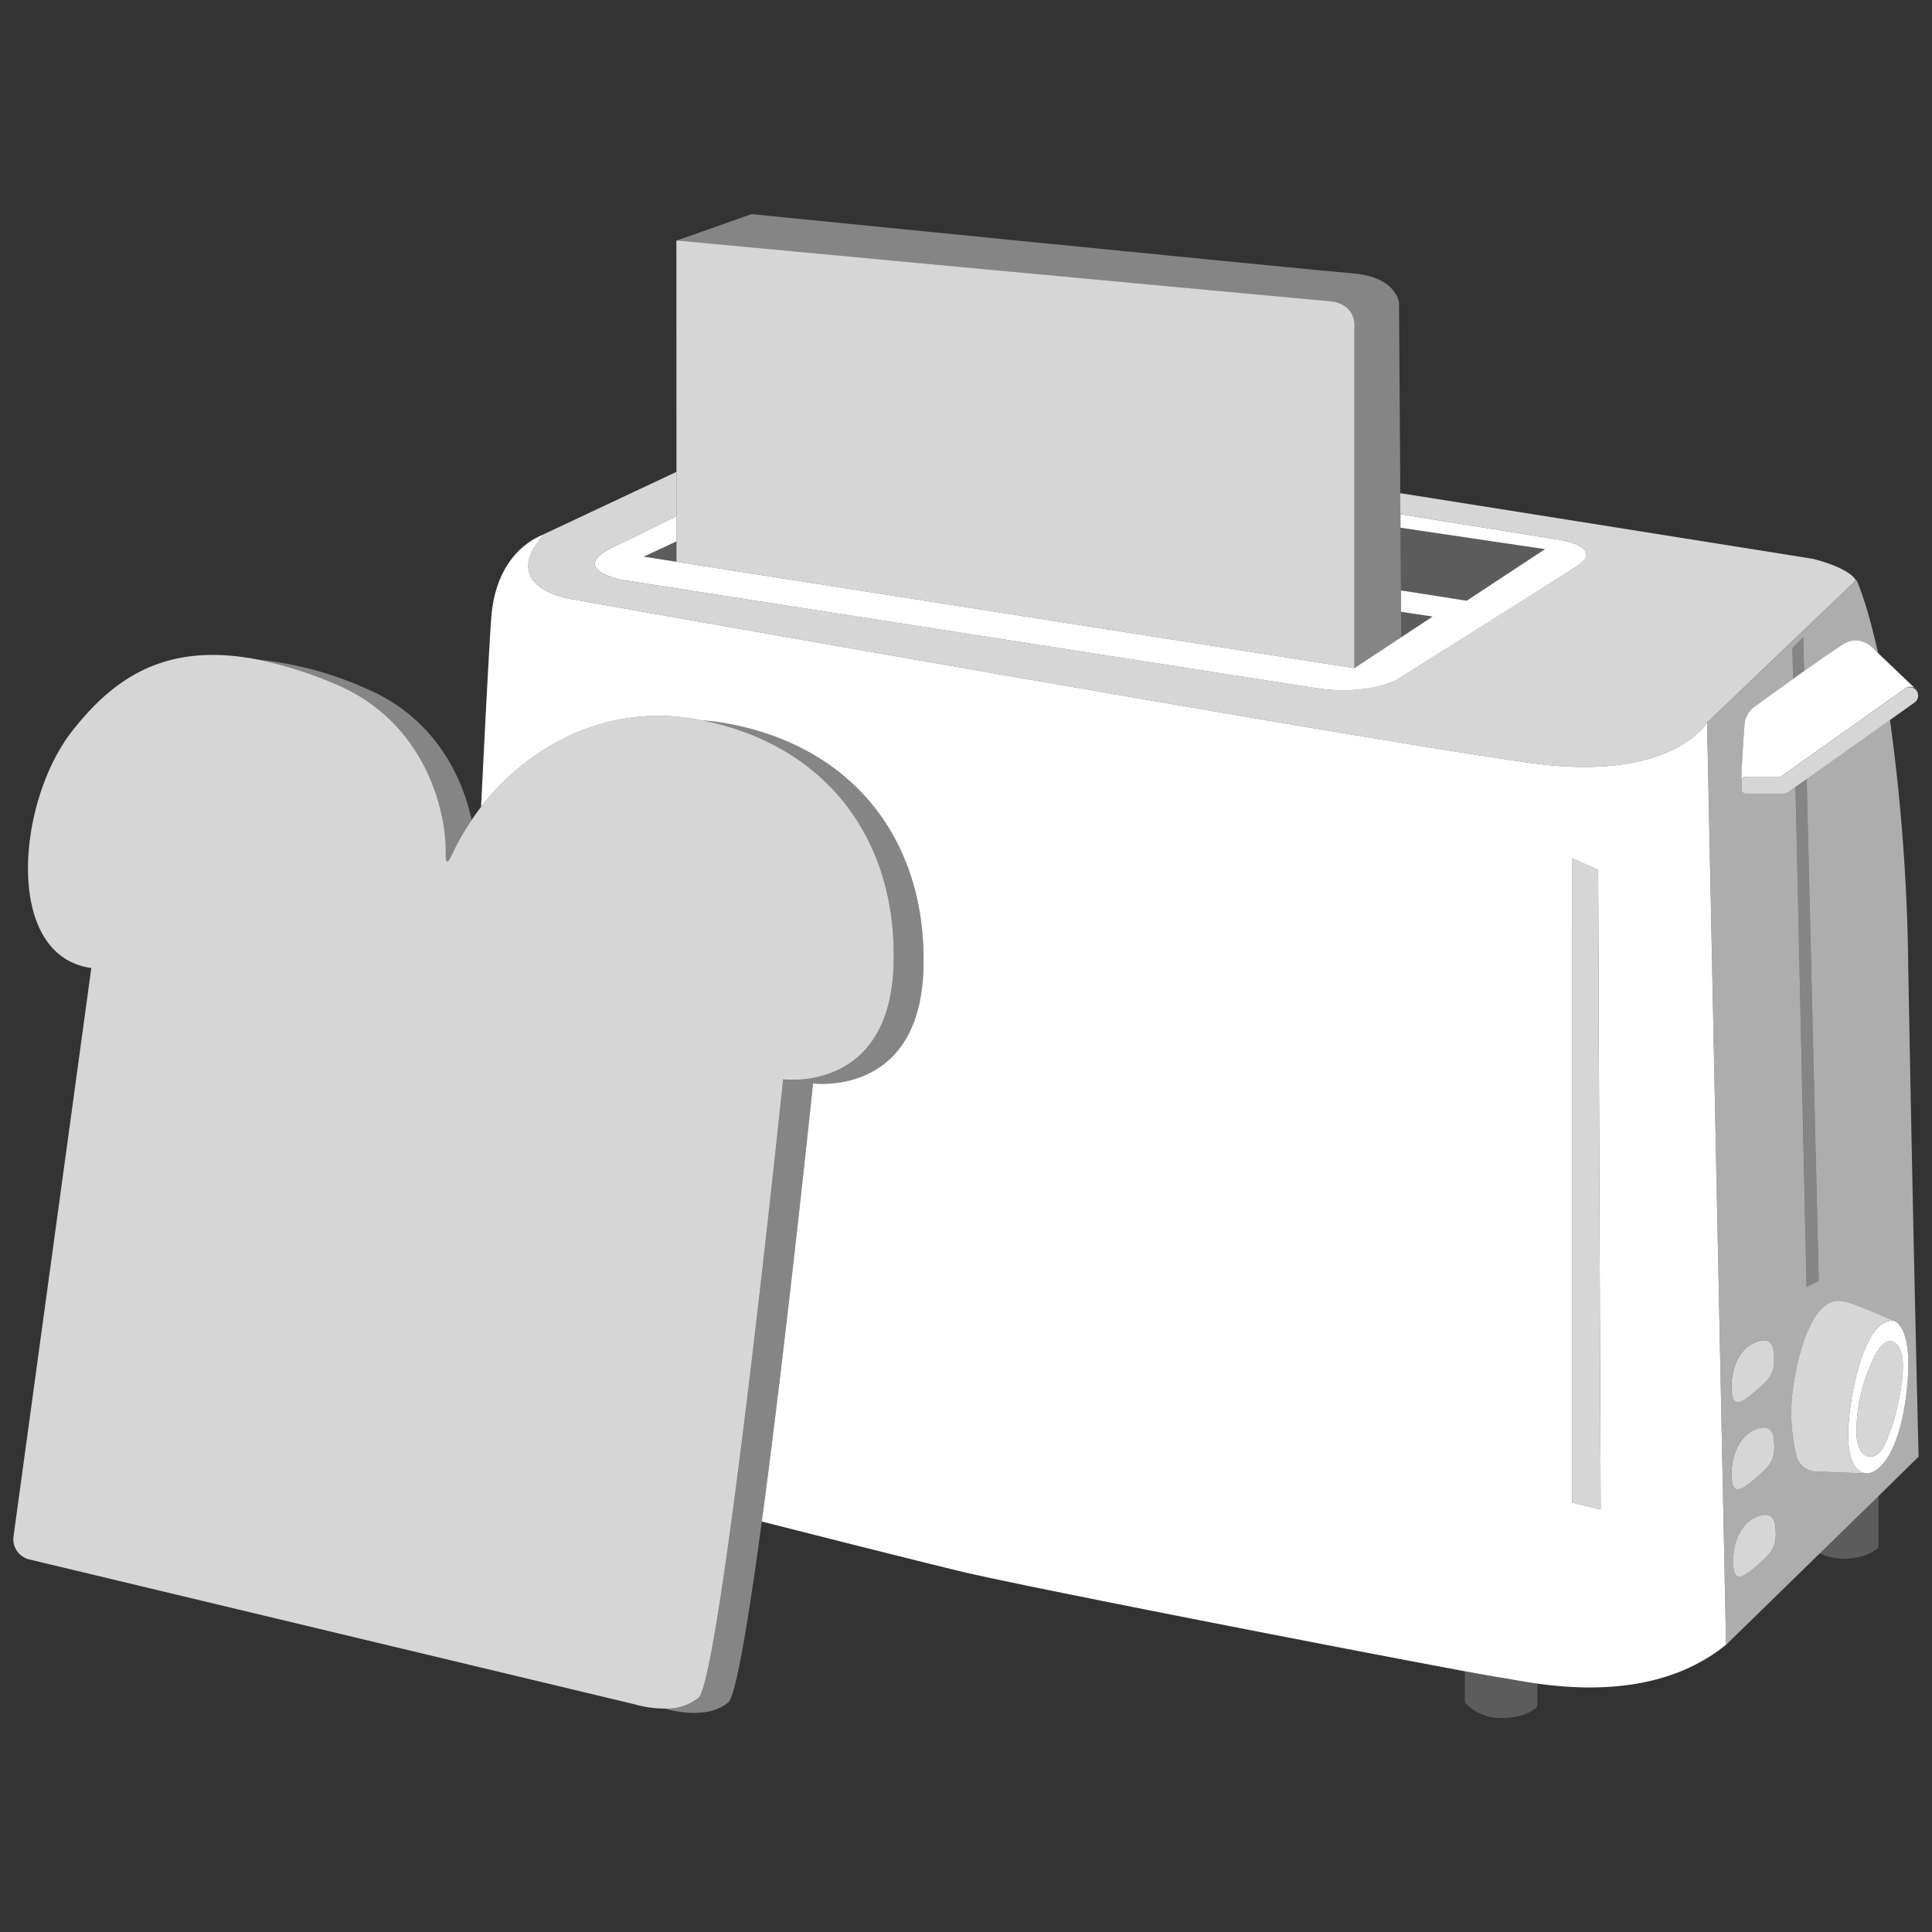 <svg viewBox="0 0 300 300" xmlns="http://www.w3.org/2000/svg"><rect x="0" y="0" width="300" height="300" fill="#333333" stroke="none"/><g fill="#fff"><path d="m 83.48 83.41 l -.01 .01 c .08 -.04 .15 -.08 .22 -.11 z"/><path d="m 88.55 93 s 129.06 22.93 150.13 25.6 26.4 -6.4 26.4 -6.4 l 23.11 -22.09 c -1.2 -2.05 -6.7 -3.34 -6.7 -3.34 s -30.44 -4.86 -64.06 -10.19 l .02 3.26 c 14.62 2.36 25.31 4.08 25.31 4.08 s 6.29 1.23 2.16 3.92 -28.22 17.8 -28.22 17.8 -4.65 2.4 -12.34 1.2 l -107.75 -16.79 s -8.79 -1.66 -1.06 -5.26 c 2.11 -.98 5.58 -2.68 9.49 -4.63 v -6.89 l -21.23 9.98 a 5.71 5.71 0 0 1 .66 -.25 c -7.3 8.23 4.08 10 4.08 10 z" opacity=".8"/><path d="m 227.46 259.52 v 4.85 a 7.58 7.58 0 0 0 5.82 2.4 c 3.92 0 5.44 -1.77 5.44 -1.77 v -3.57 c -2.74 -.38 -4.84 -.83 -5.91 -.97 -.57 -.08 -2.47 -.41 -5.35 -.94 z" opacity=".2"/><path d="m 282.56 241.19 a 8.26 8.26 0 0 0 3.7 .84 c 3.92 0 5.44 -1.77 5.44 -1.77 v -7.99 z" opacity=".2"/><path d="m 265.08 112.2 s -5.33 9.07 -26.4 6.4 -150.13 -25.6 -150.13 -25.6 -11.38 -1.77 -4.08 -10 a 5.71 5.71 0 0 0 -.66 .25 c -.04 .02 -.08 .04 -.12 .06 -.07 .03 -.15 .07 -.22 .11 -2.04 1.01 -6.57 4.16 -7.19 12.52 -.28 3.76 -.88 15.14 -1.58 29.36 7.55 -9.72 19.73 -16 33.21 -13.65 .39 .07 .76 .15 1.14 .22 a 33.2 33.2 0 0 1 3.5 .41 c 19.82 3.45 31.44 18.17 30.84 38.18 s -17.14 17.77 -17.14 17.77 -4.13 39.66 -7.96 68.03 c 13.32 3.39 25.78 6.51 30.53 7.66 9.37 2.29 61.43 12.4 78.65 15.59 2.87 .53 4.78 .87 5.35 .95 1.07 .14 3.17 .59 5.91 .97 7.52 1.04 19.91 1.59 29.29 -6.04 z m -20.95 121.12 l .02 -100.05 4.01 1.81 .39 99.3 z"/><path d="m 297.92 226.19 s -.78 -30.71 -1.61 -76 a 303.19 303.19 0 0 0 -2.84 -38.41 l -12.93 9.17 1.88 77.94 -1.89 .96 -1.73 -77.66 -1.12 .8 a .99 .99 0 0 1 -.14 .06 .68 .68 0 0 1 -.33 .15 h -.01 a .62 .62 0 0 1 -.1 .02 h -6 a .69 .69 0 0 1 -.69 -.69 v -1.24 c 0 -1.83 .3 -6.26 .48 -8.75 a 3.81 3.81 0 0 1 1.57 -2.82 c 1.4 -1.02 3.65 -2.65 5.97 -4.3 l -.11 -4.76 1.69 -1.72 .13 5.27 c 2.67 -1.9 5.17 -3.63 6.23 -4.25 2.77 -1.64 4.82 1.05 4.82 1.05 l .43 .41 c -1.77 -8.11 -3.35 -11.36 -3.35 -11.36 l -.07 .06 -23.11 22.09 2.93 143.2 14.55 -14.2 9.14 -8.92 z m -26.08 -17.41 s 3.22 -2.05 3.56 1.07 -.39 4 -2.49 5.86 -3.51 2.77 -3.9 1.22 -.29 -6.19 2.83 -8.14 z m .03 13.55 s 3.22 -2.05 3.56 1.07 -.39 4 -2.49 5.86 -3.51 2.77 -3.9 1.22 -.3 -6.2 2.83 -8.15 z m 1.32 20.48 c -2.1 1.86 -3.51 2.77 -3.9 1.22 s -.29 -6.19 2.83 -8.15 c 0 0 3.22 -2.05 3.56 1.07 s -.39 4 -2.49 5.86 z m 16.55 -14.02 l -7.64 -.29 a 3.21 3.21 0 0 1 -3.13 -2.31 28.47 28.47 0 0 1 -.29 -12.27 s 1.4 -9.17 5.09 -11.4 c 1.3 -.79 2.3 -.59 4.01 0 1.68 .58 6.03 2.46 6.2 2.54 h .03 c .01 0 3.47 .57 1.91 12.15 -1.11 8.19 -3.99 11.72 -6.18 11.56 z" opacity=".6"/><path d="m 287.55 226.73 c -.88 -2.3 -.59 -6.25 0 -9.76 s 2.49 -12.06 6.43 -11.92 c -.17 -.07 -4.52 -1.96 -6.2 -2.54 -1.71 -.59 -2.71 -.79 -4.01 0 -3.69 2.23 -5.09 11.4 -5.09 11.4 a 28.47 28.47 0 0 0 .29 12.27 3.21 3.21 0 0 0 3.13 2.32 l 7.63 .29 v -.02 c -.9 -.07 -1.69 -.76 -2.18 -2.04 z" opacity=".8"/><path d="m 295.92 217.21 c 1.57 -11.58 -1.91 -12.15 -1.91 -12.15 h -.03 c -3.94 -.15 -5.84 8.42 -6.43 11.92 s -.88 7.46 0 9.76 c .49 1.28 1.28 1.97 2.19 2.03 2.18 .16 5.07 -3.37 6.18 -11.56 z m -7.63 4.19 a 26.15 26.15 0 0 1 2.63 -10.43 c 1.8 -3.91 3.73 -3.15 4.39 -.62 .7 2.7 -.83 10.47 -2.83 14.29 -1.4 2.68 -4.57 2.08 -4.19 -3.25 z"/><path d="m 272.92 215.72 c 2.1 -1.86 2.83 -2.73 2.49 -5.86 s -3.56 -1.07 -3.56 -1.07 c -3.12 1.95 -3.22 6.59 -2.83 8.15 s 1.8 .63 3.9 -1.22 z" opacity=".8"/><path d="m 272.94 229.26 c 2.1 -1.85 2.83 -2.73 2.49 -5.86 s -3.56 -1.07 -3.56 -1.07 c -3.12 1.95 -3.22 6.59 -2.83 8.15 s 1.8 .64 3.9 -1.22 z" opacity=".8"/><path d="m 292.48 224.64 c 2 -3.82 3.54 -11.58 2.83 -14.29 -.66 -2.54 -2.59 -3.3 -4.39 .62 a 26.15 26.15 0 0 0 -2.63 10.43 c -.38 5.32 2.79 5.92 4.19 3.24 z" opacity=".8"/><path d="m 272.11 235.88 c -3.12 1.95 -3.22 6.59 -2.83 8.15 s 1.81 .64 3.9 -1.22 2.83 -2.73 2.49 -5.86 -3.56 -1.07 -3.56 -1.07 z" opacity=".8"/><path d="m 239.9 85.27 l -12.15 8.01 -10.21 -1.6 .02 3.33 4.89 .73 -12.15 8.01 -105.26 -16.52 -5.07 -.8 5.07 -2.36 v -3.91 c -3.91 1.95 -7.37 3.64 -9.49 4.63 -7.73 3.6 1.06 5.26 1.06 5.26 l 107.76 16.8 c 7.7 1.2 12.34 -1.2 12.34 -1.2 s 24.09 -15.1 28.22 -17.8 -2.16 -3.92 -2.16 -3.92 -10.69 -1.72 -25.31 -4.08 l .01 2.1 z"/><path d="m 217.57 95.01 l .03 3.93 -7.29 4.81 12.15 -8.02 z" opacity=".2"/><path d="m 105.04 87.23 v -3.15 l -5.07 2.35 z" opacity=".2"/><path d="m 239.9 85.27 l -22.42 -3.33 .07 9.74 10.21 1.6 z" opacity=".2"/><path d="m 280.01 98.94 l -1.69 1.72 .11 4.76 c .57 -.41 1.14 -.82 1.71 -1.22 z" opacity=".4"/><path d="m 280.54 199.86 l 1.88 -.96 -1.88 -77.94 -1.74 1.23 z" opacity=".4"/><path d="m 286.36 99.95 c -1.06 .63 -3.55 2.36 -6.23 4.25 -.57 .4 -1.14 .81 -1.71 1.22 -2.31 1.65 -4.57 3.28 -5.97 4.3 a 3.81 3.81 0 0 0 -1.57 2.82 c -.18 2.49 -.48 6.92 -.48 8.75 a .69 .69 0 0 1 .69 -.69 h 5.43 l 19.34 -13.72 a 1.31 1.31 0 0 1 1.82 .31 l -6.07 -5.79 -.43 -.4 s -2.05 -2.68 -4.82 -1.05 z"/><path d="m 295.86 106.89 l -19.34 13.72 h -5.42 a .69 .69 0 0 0 -.69 .69 v 1.24 a .69 .69 0 0 0 .69 .69 h 6 a .62 .62 0 0 0 .1 -.02 h .01 a .68 .68 0 0 0 .33 -.15 .99 .99 0 0 0 .14 -.06 l 1.12 -.8 1.74 -1.23 12.93 -9.17 3.9 -2.77 a 1.31 1.31 0 0 0 -1.48 -2.15 l -.03 .02 z" opacity=".8"/><path d="m 244.14 133.26 l -.01 100.06 4.42 1.06 -.4 -99.31 z" opacity=".8"/><path d="m 210.31 51.08 v 52.67 l 7.28 -4.8 -.03 -3.93 -.02 -3.33 -.07 -9.73 -.01 -2.1 -.02 -3.26 -.2 -29.53 s -.24 -4.05 -7.18 -4.62 -93.36 -9.2 -93.36 -9.2 l -11.67 4.11 s 96.53 9.03 101.24 9.41 4.04 4.31 4.04 4.31 z" opacity=".4"/><path d="m 105.04 84.08 v 3.15 l 105.27 16.52 v -52.67 s .67 -3.95 -4.04 -4.33 -101.24 -9.41 -101.24 -9.41 z" opacity=".8"/><path d="m 69.2 132.64 c -.04 1.36 .31 1.48 .87 .25 a 38.9 38.9 0 0 1 3.16 -5.57 c -1.49 -7.02 -5.97 -16.06 -16.54 -20.47 a 53.96 53.96 0 0 0 -16.66 -4.43 62.38 62.38 0 0 1 12.02 3.79 c 13.99 5.85 17.32 19.8 17.15 26.43 z" opacity=".4"/><path d="m 143.4 150.46 c .6 -20.01 -11.02 -34.74 -30.84 -38.18 a 33.2 33.2 0 0 0 -3.5 -.41 c 19.12 3.81 30.29 18.34 29.7 37.96 -.6 20.01 -17.15 17.78 -17.15 17.78 s -9.69 93.02 -13.15 96.07 a 7.86 7.86 0 0 1 -5.18 1.65 c 1.07 .31 6.69 1.74 9.82 -1.01 1.2 -1.06 3.16 -12.95 5.19 -28.03 3.83 -28.38 7.96 -68.03 7.96 -68.03 s 16.54 2.21 17.15 -17.8 z" opacity=".4"/><path d="m 121.61 167.6 s 16.55 2.23 17.15 -17.78 c .59 -19.62 -10.58 -34.15 -29.7 -37.96 -.38 -.08 -.76 -.16 -1.14 -.22 -13.49 -2.35 -25.66 3.93 -33.21 13.65 q -.77 .99 -1.47 2.03 a 38.9 38.9 0 0 0 -3.16 5.57 c -.57 1.23 -.91 1.11 -.87 -.25 .17 -6.63 -3.16 -20.58 -17.15 -26.43 a 62.38 62.38 0 0 0 -12.02 -3.79 c -14.15 -2.77 -22.3 2.72 -28.88 11.16 -8.59 11.03 -10.58 34.86 3.02 36.73 l -12.08 88.26 a 3.23 3.23 0 0 0 2.45 3.58 l 93.9 22.47 a 17.46 17.46 0 0 0 4.83 .69 7.86 7.86 0 0 0 5.18 -1.65 c 3.47 -3.04 13.15 -96.06 13.15 -96.06 z" opacity=".8"/></g></svg>